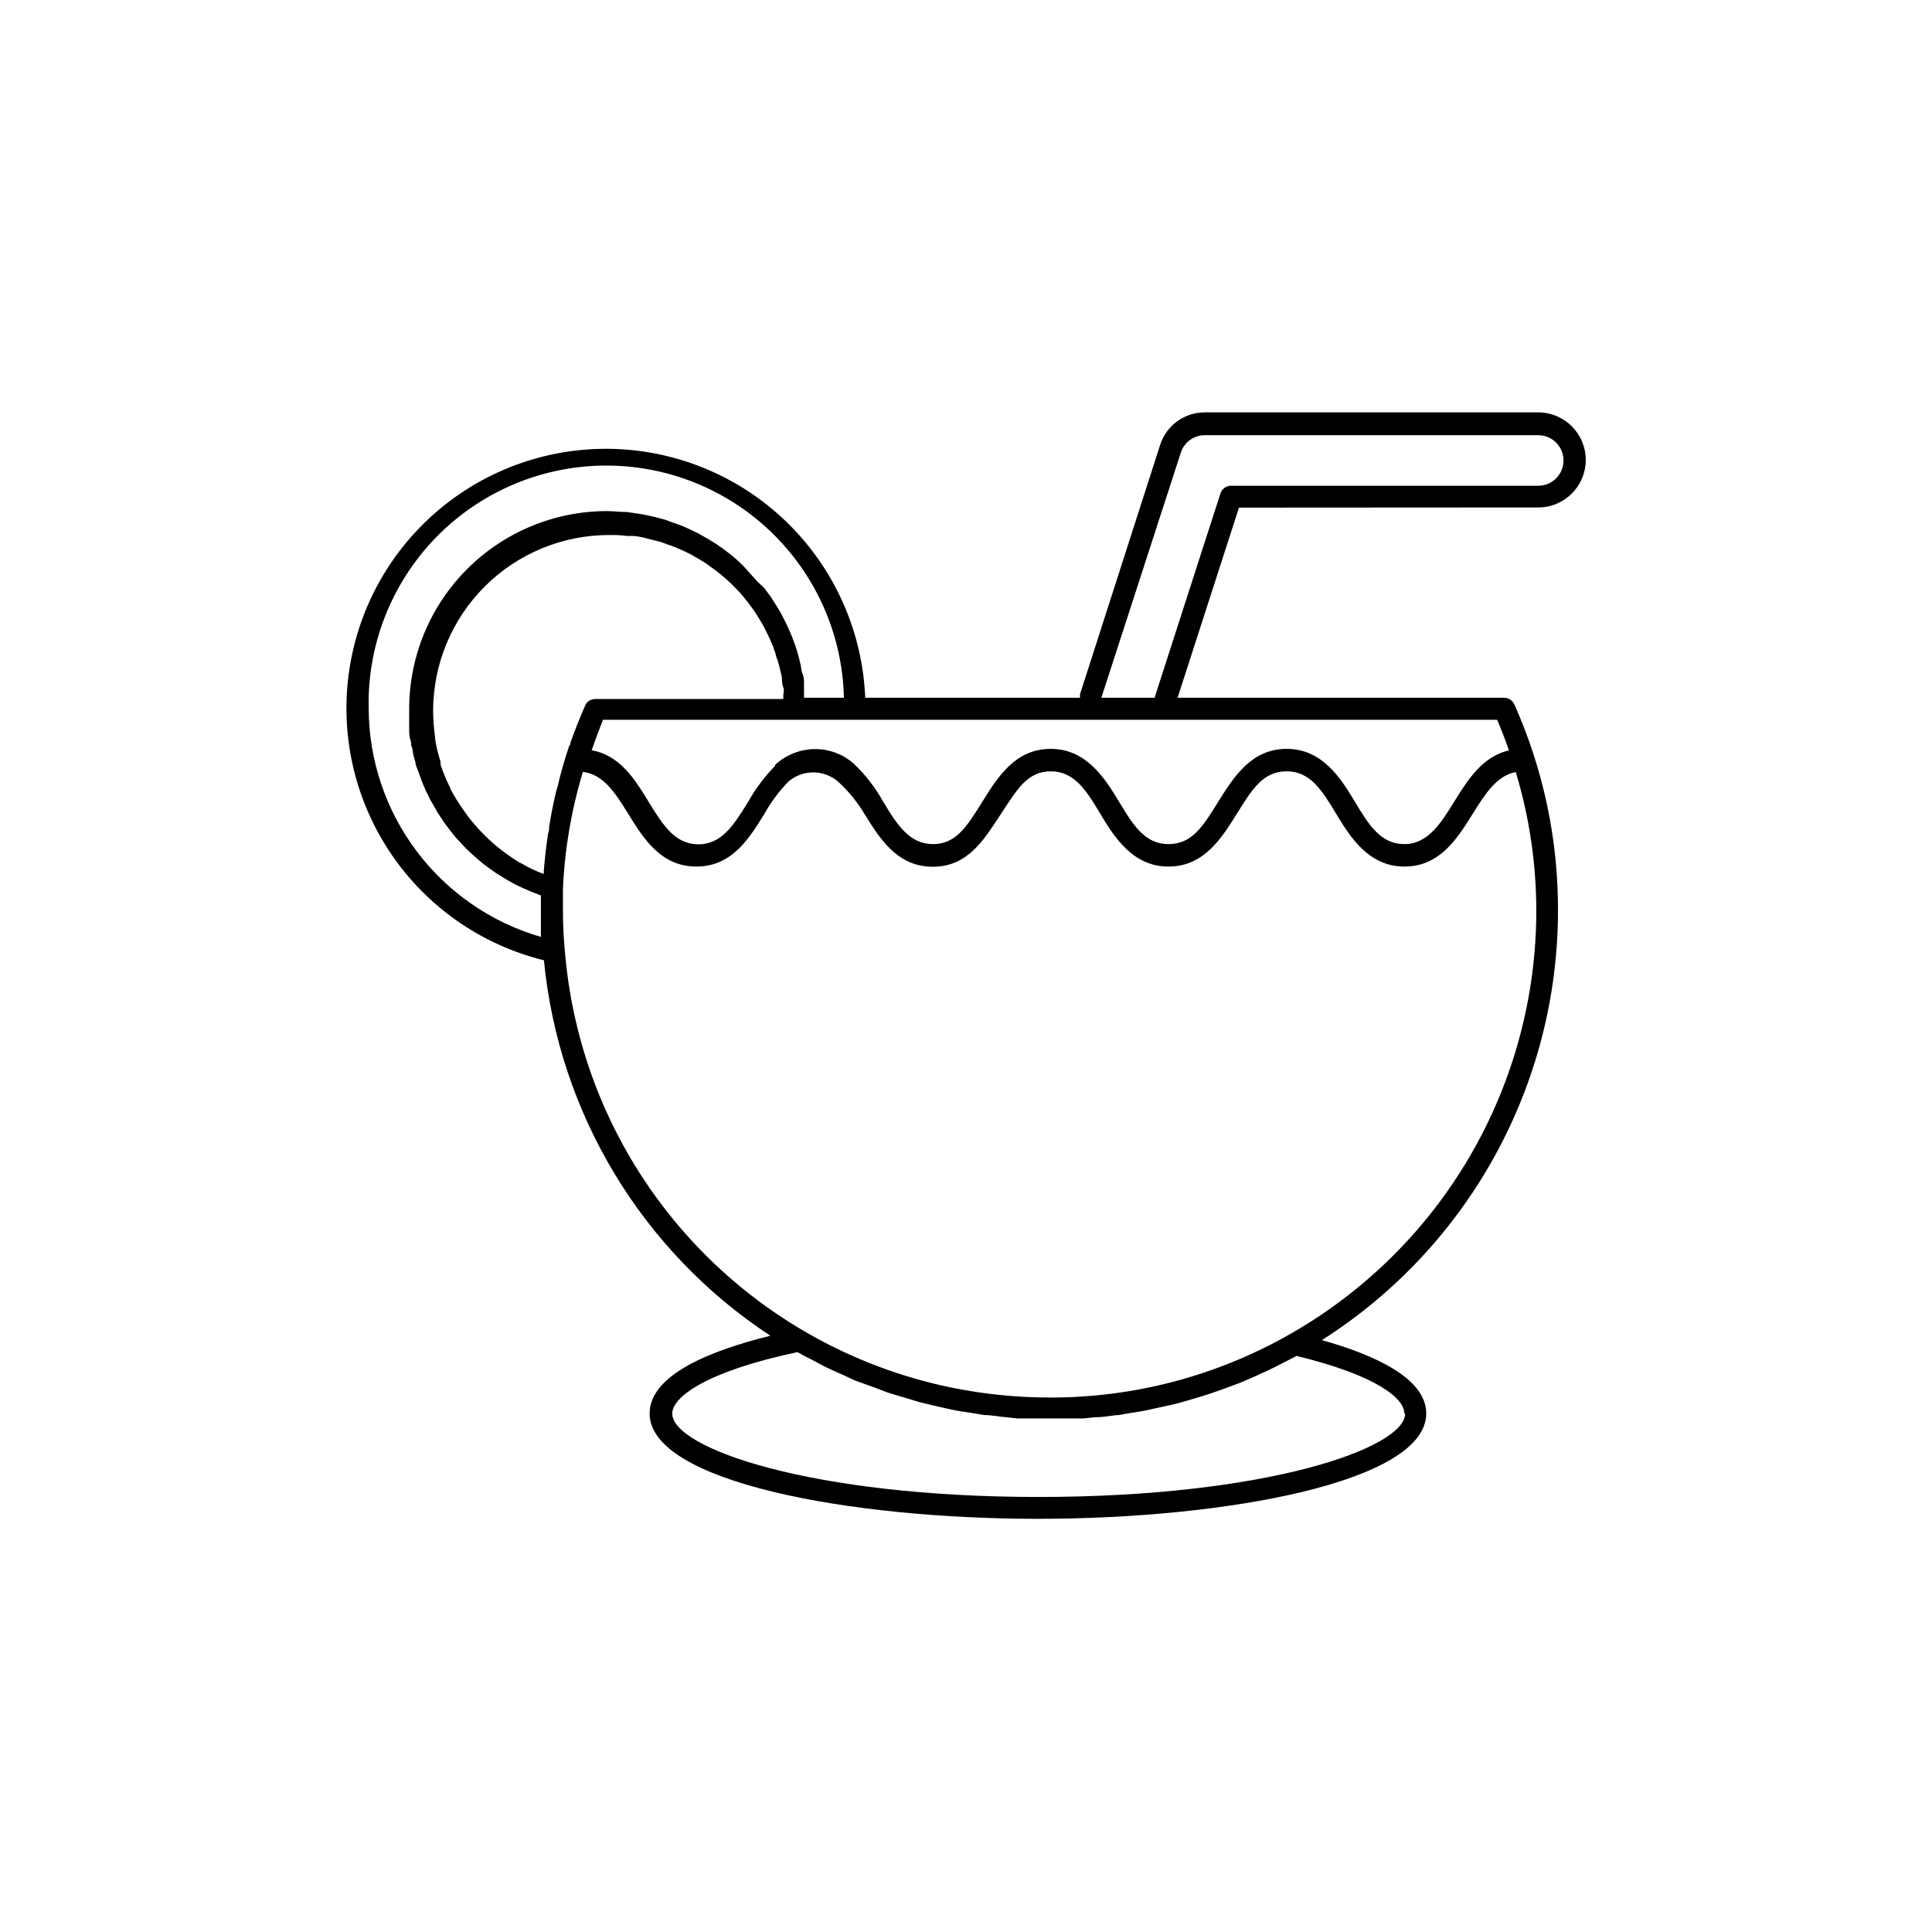 <?xml version="1.0" encoding="UTF-8"?>
<!-- Uploaded to: SVG Repo, www.svgrepo.com, Generator: SVG Repo Mixer Tools -->
<svg fill="#000000" width="800px" height="800px" version="1.1" viewBox="144 144 512 512" xmlns="http://www.w3.org/2000/svg">
 <path d="m551.64 278.48c6.957 0 12.598-5.641 12.598-12.598 0-6.953-5.641-12.594-12.598-12.594h-88.367c-5.418-0.008-10.211 3.5-11.84 8.664l-21.211 66v0.957h-56.93c-0.695-17.105-7.75-33.34-19.781-45.523-12.031-12.18-28.172-19.438-45.27-20.352-17.098-0.91-33.918 4.59-47.176 15.422-13.262 10.836-22 26.223-24.512 43.16-2.512 16.938 1.383 34.199 10.926 48.418 9.539 14.215 24.043 24.359 40.668 28.453 3.922 40.535 25.98 77.117 60.004 99.5-15.922 3.93-31.992 10.379-31.992 20.605 0 18.137 53 27.91 102.88 27.91 49.879 0 102.93-9.773 102.93-27.91 0-9.371-13.805-15.566-27.66-19.445 38.918-24.746 62.512-67.641 62.574-113.76 0.066-18.867-3.883-37.539-11.59-54.762-0.496-1.031-1.527-1.695-2.668-1.715h-86.555l16.273-50.383zm-309.94 53.352c-0.523-22.5 10.996-43.566 30.223-55.27 19.223-11.699 43.23-12.258 62.977-1.461 19.742 10.797 32.23 31.309 32.75 53.809h-10.578c0.023-0.418 0.023-0.84 0-1.258v-2.469c0-0.805 0-1.762-0.402-2.672-0.402-0.906-0.301-1.613-0.504-2.367-0.203-0.754-0.402-1.762-0.656-2.621-0.25-0.855-0.453-1.562-0.707-2.316l-0.906-2.469c-0.301-0.754-0.605-1.461-0.957-2.215-0.352-0.754-0.707-1.562-1.109-2.316-0.402-0.754-0.707-1.41-1.109-2.117l-1.359-2.215-1.309-2.016-1.562-2.066-1.914-1.816-1.715-1.914-1.66-1.863-1.66-1.613c-0.605-0.504-1.16-1.059-1.762-1.512l-2.117-1.613-1.863-1.309-2.316-1.41-2.019-1.16c-0.805-0.453-1.664-0.805-2.469-1.211l-2.066-0.957-2.672-0.957-2.066-0.754-2.922-0.754-2.016-0.453c-1.109-0.25-2.266-0.402-3.375-0.555l-1.715-0.25c-1.762 0-3.527-0.25-5.289-0.25l0.004-0.004c-13.902 0-27.234 5.519-37.066 15.344-9.836 9.824-15.367 23.152-15.379 37.051v4.231 1.359c0 0.453 0 1.863 0.352 2.769 0.352 0.906 0 1.109 0.301 1.664 0.301 0.555 0.301 1.613 0.504 2.418l0.504 1.715c0 0.754 0.402 1.512 0.656 2.215 0.25 0.707 0.453 1.16 0.656 1.762 0.203 0.605 0.504 1.41 0.805 2.117l0.754 1.715c0.352 0.656 0.656 1.309 0.957 1.965l0.957 1.664 1.059 1.863 1.059 1.613 1.211 1.762 1.211 1.562 1.309 1.664 1.359 1.461 1.41 1.512 1.461 1.359 1.562 1.41 1.512 1.258 1.664 1.258 1.664 1.16 1.762 1.109 1.762 1.059 1.863 1.008 1.812 0.855 1.965 0.855 1.914 0.754 0.906 0.352v4.082 5.039l0.004 0.004c-0.027 0.371-0.027 0.738 0 1.109v0.754c-13.117-3.797-24.652-11.738-32.879-22.637-8.23-10.895-12.707-24.164-12.766-37.82zm57.535-1.207c-1.512 3.375-2.82 6.75-4.031 10.078 0 0.301 0 0.605-0.352 0.957-1.109 3.223-2.066 6.551-2.922 10.078 0 0.453-0.25 0.957-0.402 1.41-0.805 3.273-1.461 6.551-2.016 10.078 0 0.555 0 1.109-0.25 1.613-0.504 3.324-0.906 6.699-1.16 10.078v0.707l-0.004-0.012c-2.062-0.754-4.055-1.699-5.945-2.82l-0.555-0.25v-0.004c-1.746-1.074-3.43-2.25-5.035-3.523l-0.656-0.504c-1.562-1.285-3.043-2.668-4.434-4.133l-0.656-0.707v0.004c-1.367-1.473-2.629-3.039-3.777-4.688l-0.555-0.805c-1.125-1.617-2.152-3.301-3.074-5.039 0-0.25-0.25-0.555-0.352-0.855-0.906-1.844-1.68-3.746-2.316-5.695v-0.754c-0.664-2.019-1.152-4.094-1.461-6.199v-0.504c-0.32-2.234-0.488-4.492-0.504-6.75 0.012-12.363 4.934-24.219 13.68-32.957 8.75-8.738 20.609-13.645 32.973-13.645 1.562 0 3.125 0 4.684 0.25h1.461c1.059 0 2.066 0.25 3.074 0.453l1.715 0.453 2.672 0.656 1.762 0.656c0.836 0.258 1.66 0.559 2.469 0.906l1.715 0.754c0.754 0.352 1.562 0.707 2.266 1.109l1.664 0.957 2.168 1.309 1.562 1.16c0.656 0.453 1.359 0.957 1.965 1.461l1.512 1.258 1.812 1.664 1.359 1.41c0.555 0.555 1.109 1.16 1.613 1.762l1.258 1.562 1.41 1.914 1.109 1.664 1.258 2.066c0.352 0.605 0.656 1.211 0.957 1.812l1.059 2.168 0.805 1.863 0.805 2.266c0 0.656 0.453 1.309 0.605 2.016v0.004c0.25 0.758 0.449 1.531 0.605 2.316 0.191 0.68 0.344 1.367 0.453 2.066 0 0.805 0 1.613 0.352 2.469 0.352 0.855 0 1.41 0 2.117v-0.004c0.027 0.32 0.027 0.641 0 0.957h-49.875c-1 0.012-1.93 0.523-2.469 1.363zm217.14 187.97c0 9.219-36.93 22.117-97.133 22.117-60.207 0-97.086-12.898-97.086-22.117 0-4.281 8.715-11.082 33.199-16.273 1.258 0.754 2.57 1.41 3.879 2.066 1.309 0.656 2.266 1.258 3.426 1.812 1.16 0.555 3.074 1.461 4.637 2.117l3.375 1.562 5.039 1.812 3.426 1.309c1.664 0.555 3.324 1.008 5.039 1.512l3.477 1.059c1.715 0.453 3.426 0.805 5.039 1.211l3.375 0.754c1.812 0.402 3.629 0.656 5.441 0.906l3.273 0.555c2.016 0 3.981 0.453 5.996 0.605l2.82 0.301h8.918 8.613l2.82-0.301c1.914 0 3.828-0.301 5.742-0.555 1.109 0 2.266-0.352 3.375-0.504 1.109-0.152 3.375-0.504 5.039-0.855 1.664-0.352 2.418-0.555 3.629-0.805 1.211-0.25 3.176-0.656 4.684-1.059l3.777-1.109c1.512-0.453 2.973-0.855 4.434-1.359l3.727-1.309 4.332-1.613 3.629-1.562 4.18-1.914c1.211-0.555 2.316-1.16 3.477-1.762 1.16-0.605 2.469-1.211 3.629-1.863 20.965 5.082 28.57 11.18 28.57 15.258zm-30.734-20.91c-19.332 10.98-41.195 16.727-63.43 16.676-8.559-0.004-17.098-0.848-25.492-2.519-27.426-5.508-52.312-19.797-70.898-40.703-18.59-20.902-29.867-47.289-32.129-75.172-0.301-3.125-0.504-6.449-0.504-10.48v-5.996c0.461-10.492 2.238-20.883 5.289-30.934 5.441 0.656 8.516 5.492 11.992 11.082 4.031 6.551 8.664 14.008 18.086 14.008s14.008-7.457 18.035-14.008v0.004c1.73-3.078 3.848-5.922 6.297-8.465 3.797-3.312 9.457-3.312 13.25 0 2.723 2.481 5.066 5.352 6.953 8.516 4.082 6.551 8.664 14.008 18.137 14.008 9.473-0.004 13.805-7.609 18.039-14.008 4.231-6.398 6.953-11.285 13.199-11.285s9.422 5.039 13.148 11.285c3.727 6.246 8.664 13.957 18.035 13.957s14.055-7.457 18.137-14.008c4.082-6.551 6.953-11.234 13.199-11.234 6.246 0 9.371 5.039 13.098 11.234 3.727 6.195 8.664 14.008 18.086 14.008s14.055-7.457 18.137-14.008c3.375-5.391 6.348-10.078 11.387-11.035h0.004c3.602 11.93 5.438 24.32 5.441 36.777-0.012 22.84-6.078 45.266-17.582 64.996-11.508 19.727-28.039 36.051-47.914 47.305zm58.242-154.82c-7.055 1.613-10.984 7.91-14.508 13.602-3.527 5.691-6.953 11.234-13.199 11.234-6.246 0-9.422-5.039-13.148-11.285-3.727-6.246-8.664-13.957-18.035-13.957s-14.055 7.457-18.137 14.008-6.953 11.234-13.199 11.234-9.371-5.039-13.098-11.234-8.664-14.008-18.086-14.008c-9.422 0-14.055 7.457-18.137 14.008-4.082 6.551-6.953 11.234-13.098 11.234-6.144 0-9.473-5.039-13.199-11.285h-0.012c-2.07-3.738-4.707-7.137-7.809-10.074-2.789-2.445-6.367-3.805-10.074-3.828-3.977-0.012-7.809 1.484-10.73 4.18v0.254c-2.797 2.859-5.203 6.078-7.156 9.57-3.727 5.996-6.953 11.234-13.148 11.234-6.195 0-9.422-5.039-13.199-11.234-3.777-6.195-7.609-12.293-15.113-13.703 0.957-2.672 1.914-5.391 3.023-8.062h236.94c1.16 2.672 2.168 5.391 3.125 8.113zm-76.43-68.168-17.48 54.211h-14.105l21.059-64.941c0.879-2.762 3.445-4.637 6.348-4.633h88.367c3.703 0 6.703 3 6.703 6.699 0 3.699-3 6.699-6.703 6.699h-81.414c-1.25-0.004-2.363 0.785-2.773 1.965z"/>
</svg>